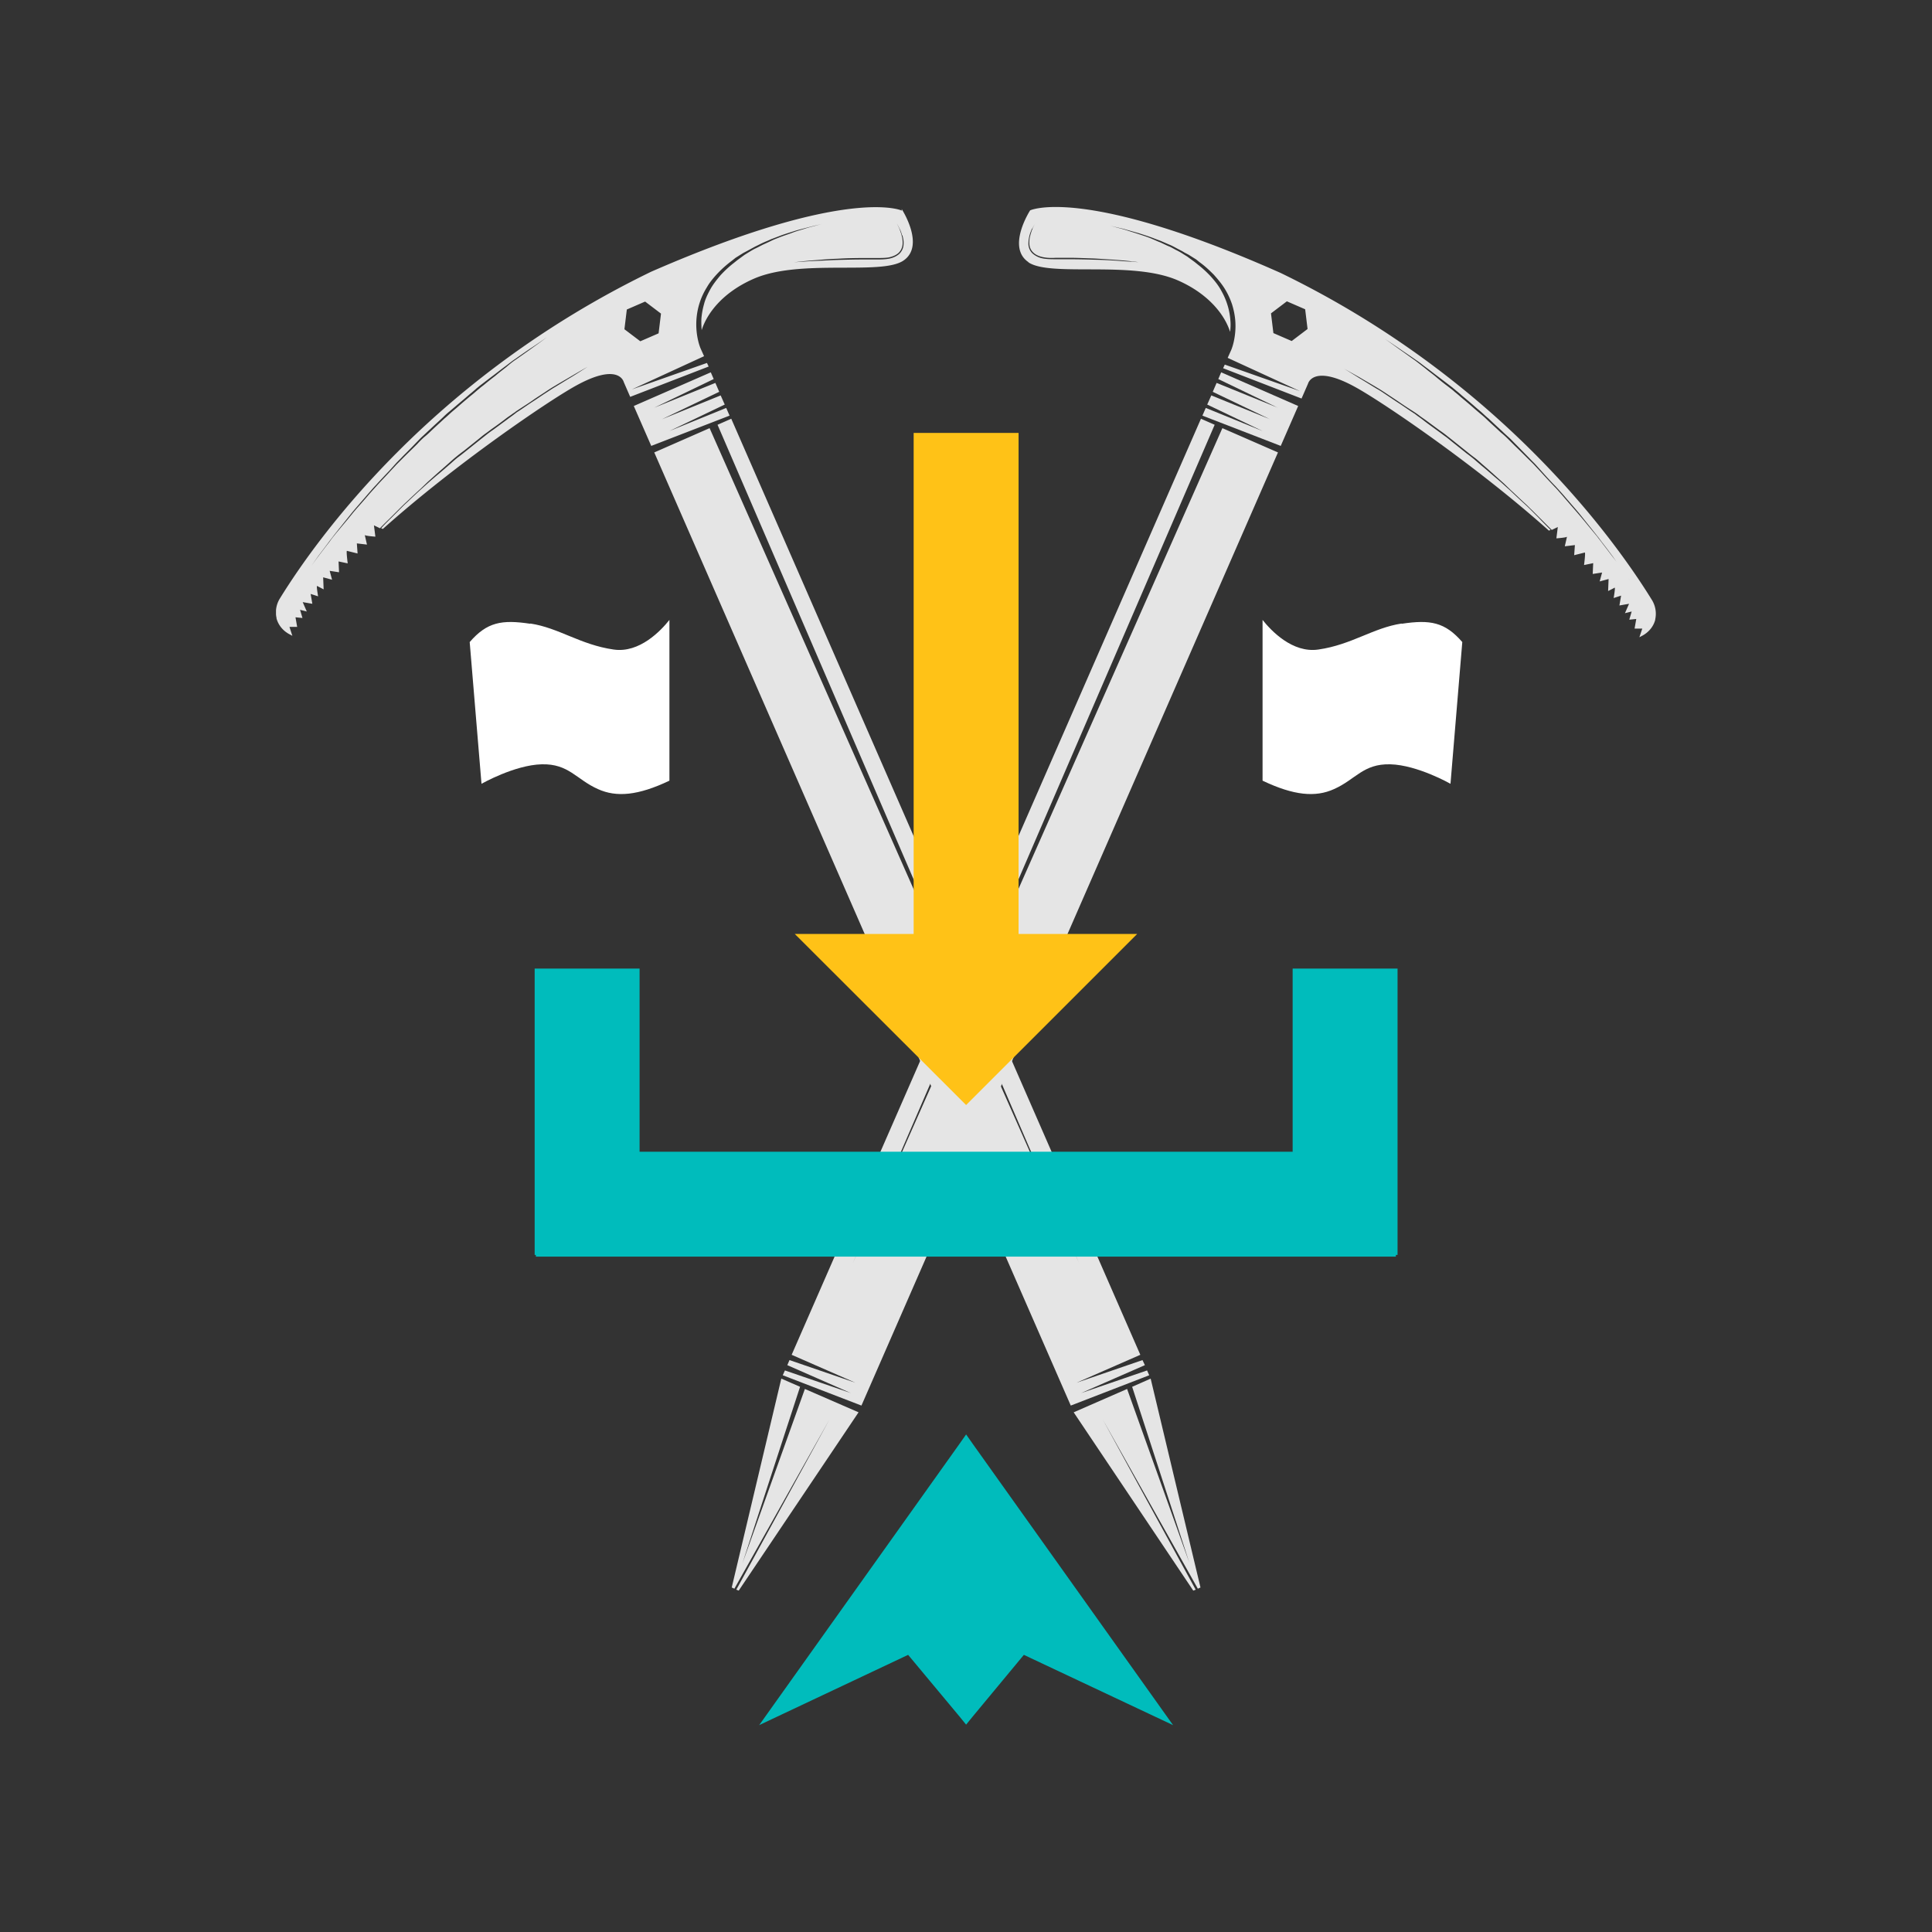 <svg xmlns="http://www.w3.org/2000/svg" width="140" height="140" fill="none"><rect width="100%" height="100%" fill="#333333" stroke="none"/><g clip-path="url(#clip0_5001_294)"><path fill="#E5E5E5" d="M65.353 15.262s-3.836-1.83-18.17 4.429c-15.937 7.725-24.237 19.355-26.904 23.68a1.898 1.898 0 0 0-.227 1.464c.07-.122.157-.262.244-.401.122-.21.262-.436.418-.68.157-.244.314-.488.489-.767.174-.262.366-.541.558-.837.104-.14.192-.297.296-.454a7.41 7.41 0 0 1 .331-.453c.227-.314.454-.628.68-.96.244-.313.489-.644.75-.993.122-.174.262-.331.384-.506.14-.174.261-.331.4-.505l.838-1.047c.279-.348.593-.697.89-1.046.156-.174.296-.349.452-.523.157-.174.297-.349.471-.523.314-.349.628-.68.96-1.029l.47-.523c.157-.174.331-.331.488-.505.332-.332.663-.663.977-.994.157-.157.314-.332.488-.489.174-.157.331-.314.506-.47.33-.314.662-.61.976-.907.157-.157.314-.297.488-.436.157-.14.332-.28.489-.419.33-.278.645-.54.941-.802.157-.122.314-.261.453-.383.07-.07.157-.122.227-.192.07-.052.157-.122.227-.174.296-.227.593-.454.872-.663.279-.21.54-.419.802-.61.261-.192.488-.384.732-.54.47-.332.872-.611 1.22-.838.68-.453 1.064-.732 1.064-.732s-.383.296-1.046.767c-.331.244-.732.523-1.203.854-.244.157-.47.35-.715.558-.244.192-.523.402-.784.628-.28.21-.558.436-.855.68l-.227.175c-.07.07-.14.122-.226.191-.14.122-.297.262-.454.384a38.28 38.28 0 0 0-.941.802c-.157.14-.332.28-.489.419-.156.139-.313.296-.488.436-.314.296-.645.592-.976.906a6.26 6.26 0 0 1-.506.453 6.464 6.464 0 0 0-.488.489c-.331.331-.663.645-.994.976l-.488.489-.471.505c-.314.349-.645.68-.959 1.029l-.47.523c-.158.174-.297.349-.454.523-.297.349-.61.68-.89 1.029-.278.349-.575.697-.854 1.029-.14.174-.279.33-.418.505-.14.175-.262.332-.384.506-.262.331-.506.663-.75.976-.244.332-.47.646-.697.942-.105.157-.227.297-.331.453-.105.157-.21.297-.297.436-.192.297-.383.558-.575.837-.175.262-.332.523-.489.768-.156.244-.296.47-.418.68a4.384 4.384 0 0 1-.262.418c.123.47.436.872.89 1.133l.261.14-.209-.645h.558l-.122-.698.506.053-.175-.593.488.122-.296-.68.698.122-.123-.715.541.174s-.14-.784-.07-.75c.07.035.471.245.471.245l-.035-.872.645.174-.174-.645.68.105-.035-.785.663.14s-.122-.925-.053-.907l.768.191-.053-.732.733.087s-.175-.767-.157-.697c.017.07.767.122.767.122l-.105-.82.436.21c.297-.314.61-.61.924-.925l.489-.488c.157-.157.33-.331.505-.488.332-.314.68-.645 1.029-.959l.506-.488.523-.471c.349-.314.697-.61 1.046-.924a12.207 12.207 0 0 1 1.064-.872l1.046-.837c.174-.14.331-.279.505-.401.175-.122.35-.262.524-.384.348-.244.68-.488.994-.732.157-.122.33-.227.488-.349.087-.052.157-.104.244-.174.087-.052.157-.105.244-.157.314-.21.628-.401.924-.61.297-.21.576-.384.837-.558.262-.175.523-.349.767-.488.489-.297.924-.541 1.273-.75a93.47 93.47 0 0 1 1.116-.645s-.4.261-1.098.697c-.35.21-.768.47-1.256.767-.244.14-.488.314-.767.489-.262.174-.54.366-.837.558-.296.191-.593.4-.907.61-.07.052-.157.104-.244.157-.07.052-.157.122-.226.174-.157.122-.314.227-.471.349l-.994.732c-.175.122-.349.244-.523.384-.175.14-.332.261-.506.4l-1.046.838c-.174.14-.349.279-.54.418-.175.14-.35.297-.524.454-.349.296-.697.61-1.063.906-.175.157-.35.297-.523.454l-.524.47c-.348.314-.68.628-1.028.96-.175.156-.332.313-.506.488l-.488.488c-.297.296-.61.593-.89.907l.122.052c5.266-4.708 11.945-9.242 13.95-10.358 3.156-1.76 3.505-.296 3.505-.296l.47 1.081 5.685-2.197-.122-.261-5.44 1.918 5.23-2.407-.243-.54s-.105-.227-.192-.61a5.185 5.185 0 0 1-.105-1.657c.035-.349.105-.715.227-1.081.122-.384.296-.75.523-1.116.21-.366.505-.715.802-1.029a8.205 8.205 0 0 1 1.011-.89l.262-.208.279-.175.279-.174.296-.157.576-.314c.191-.087.383-.192.575-.279.192-.087.384-.157.558-.244.192-.07.366-.14.558-.21.349-.139.698-.243 1.029-.348.314-.105.61-.174.872-.244.261-.07.488-.122.68-.174.383-.088.593-.14.593-.14s-.21.052-.593.157c-.192.052-.419.105-.68.192-.262.087-.558.157-.872.279-.314.122-.663.227-1.012.366-.174.07-.366.14-.54.227-.175.087-.366.174-.558.261-.192.087-.366.192-.558.28-.192.086-.384.209-.558.313l-.279.174-.262.192-.261.192-.262.21a7.728 7.728 0 0 0-.959.889c-.279.33-.54.662-.732 1.01-.192.35-.366.716-.453 1.065a5.597 5.597 0 0 0-.192 1.028c-.018.314 0 .61.017.872.366-1.186 1.5-2.737 3.784-3.731 3.348-1.465 9.207-.227 10.828-1.308 1.622-1.081-.122-3.749-.122-3.749l.018.122Zm-17.629 8.893-1.325.575-1.151-.872.174-1.43 1.326-.575 1.15.872-.174 1.43Zm17.664-7.114c.052.191.104.4.087.645 0 .244-.105.506-.297.697-.209.192-.488.314-.784.366-.297.053-.61.053-.907.053h-.942c-.627 0-1.255.017-1.848.035-.593.017-1.133.052-1.604.07-.471.017-.855.052-1.134.07-.279.017-.436.034-.436.034s.628-.087 1.552-.157c.471-.035 1.012-.087 1.605-.105.592-.034 1.22-.052 1.848-.052h.941c.314 0 .61 0 .89-.035.279-.052.558-.157.75-.331a.965.965 0 0 0 .296-.645 1.828 1.828 0 0 0-.07-.628c-.052-.192-.104-.331-.157-.47-.104-.245-.191-.384-.191-.384s.087.122.209.383c.07.122.122.28.174.471l.017-.017ZM86.19 113.257l-4.516-12.607-3.871 1.692 8.666 12.92.174-.07-6.73-12.327 6.887 12.258.192-.087-3.61-15.136-1.342.593 4.15 12.764ZM78.343 100.946l4.62-2.022-.174-.367-4.777 1.64 4.62-2.023-29.642-67.83-.994.437 26.208 60.767L51.42 31.025l-4.01 1.76 30.182 69.068 5.685-2.197-.157-.349-4.778 1.639Z"></path><path fill="#E5E5E5" d="m47.183 32.315 5.685-2.197-.245-.558-4.115 1.674s2.738-1.308 4.01-1.918l-.296-.663-4.254 1.727s2.947-1.413 4.15-1.988l-.28-.645-4.428 1.796 4.307-2.075-.21-.488-5.58 2.44 1.274 2.913-.018-.018ZM74.524 19.01c1.622 1.082 7.48-.156 10.829 1.308 2.267.994 3.417 2.546 3.784 3.732.034-.262.052-.558.017-.872a4.797 4.797 0 0 0-.192-1.029 5.136 5.136 0 0 0-.453-1.064c-.192-.366-.454-.697-.733-1.01a7.728 7.728 0 0 0-.959-.89l-.261-.21-.262-.191-.261-.192-.28-.174a4.495 4.495 0 0 0-.557-.314c-.192-.105-.366-.21-.558-.28-.192-.086-.366-.174-.558-.26-.192-.07-.366-.158-.54-.227-.35-.157-.698-.262-1.012-.367-.314-.104-.61-.191-.872-.278-.262-.088-.488-.14-.68-.192-.384-.105-.593-.157-.593-.157s.21.052.593.14c.192.052.418.086.68.174.262.07.558.157.872.244.314.104.662.209 1.029.348.174.07.366.14.558.21.192.087.366.157.558.244.192.07.383.174.575.279.192.104.384.192.575.314l.297.157.279.174.279.174.261.21c.367.261.698.575 1.012.889.296.331.575.662.802 1.029.227.366.4.75.523 1.116.122.383.192.75.227 1.08.07.68-.018 1.273-.105 1.657-.087.384-.192.61-.192.61l-.244.541 5.231 2.406-5.44-1.918-.122.262 5.684 2.197.471-1.081s.366-1.465 3.505.296c2.005 1.116 8.683 5.65 13.949 10.358l.122-.053c-.296-.296-.593-.593-.889-.906l-.488-.489a13.96 13.96 0 0 0-.506-.488c-.349-.314-.68-.628-1.029-.959l-.523-.47a11.509 11.509 0 0 0-.523-.454c-.349-.297-.697-.61-1.064-.907-.174-.157-.348-.296-.523-.453-.174-.14-.348-.28-.54-.419l-1.046-.837c-.175-.14-.332-.279-.506-.4-.174-.123-.349-.262-.523-.384-.331-.244-.68-.489-.994-.733a8.14 8.14 0 0 0-.471-.348l-.227-.175c-.087-.052-.156-.104-.244-.157-.313-.209-.61-.418-.906-.61-.297-.192-.576-.383-.837-.558-.262-.174-.506-.349-.767-.488-.489-.297-.907-.558-1.256-.767-.697-.436-1.099-.68-1.099-.68l1.117.627c.348.21.784.454 1.272.75.244.14.506.314.768.488.261.175.558.367.837.558.279.192.592.401.924.61.087.053.157.105.244.158.07.052.157.104.244.174.157.122.314.227.488.349l.994.732c.174.122.349.244.523.384.175.14.331.261.506.4l1.046.838c.174.14.349.279.541.418.174.14.348.297.523.453.348.297.697.61 1.046.925l.523.47.506.489c.348.314.68.645 1.028.959.175.157.332.331.506.488l.488.488.924.924.436-.209-.104.82s.75-.053.767-.123c.017-.052-.157.698-.157.698l.732-.087-.052.732.767-.192c.07-.017-.052.907-.052.907l.663-.14-.035.785.68-.104-.175.645.646-.175-.035.872s.418-.209.47-.244c.07-.035-.069.75-.069.75l.54-.175-.122.715.698-.122-.297.68.488-.122-.174.593.506-.052-.122.697h.558l-.21.628.262-.14c.453-.261.767-.662.889-1.133-.087-.14-.174-.261-.261-.418-.122-.21-.262-.436-.419-.68a63.534 63.534 0 0 1-.488-.767c-.174-.262-.366-.541-.575-.837a6.236 6.236 0 0 1-.297-.436c-.104-.14-.209-.297-.331-.454-.227-.314-.453-.627-.698-.941-.244-.314-.488-.646-.749-.977-.122-.174-.262-.331-.384-.505-.139-.175-.279-.332-.418-.506-.279-.332-.558-.68-.855-1.029-.296-.349-.593-.68-.889-1.029-.157-.174-.297-.348-.453-.523-.157-.174-.297-.349-.471-.523-.314-.331-.645-.68-.959-1.029l-.471-.505c-.157-.175-.331-.332-.488-.489-.332-.33-.663-.662-.994-.976l-.488-.488a6.334 6.334 0 0 0-.506-.454c-.331-.314-.663-.61-.977-.906a5.705 5.705 0 0 0-.488-.436c-.157-.14-.331-.28-.488-.419-.314-.279-.628-.54-.942-.802a8.849 8.849 0 0 0-.453-.383c-.07-.07-.139-.122-.227-.192l-.226-.175a18.258 18.258 0 0 1-.855-.68c-.261-.226-.54-.418-.784-.627-.245-.192-.489-.384-.715-.558-.471-.332-.872-.628-1.203-.855-.663-.488-1.047-.75-1.047-.75s.384.245 1.064.715c.331.227.75.506 1.221.837.244.157.47.35.732.54.261.193.523.402.802.611.279.21.575.436.872.663.07.052.157.122.227.174.069.07.156.122.226.192.157.122.297.244.454.384.313.261.627.523.941.802.157.14.331.279.488.418.157.14.314.297.489.436.313.296.645.61.976.907.157.157.331.314.506.47.174.157.331.332.488.489.331.331.645.662.976.994.157.174.332.331.489.505l.47.523c.314.35.628.698.959 1.03l.471.522c.157.175.297.349.454.523.296.35.61.698.889 1.047l.837 1.046c.139.174.279.349.401.505.139.175.261.35.384.506.261.331.505.663.749.994.227.331.454.645.68.96.105.156.227.313.332.452.104.157.209.297.296.454.192.296.384.575.558.837.174.261.331.523.488.767.157.244.297.47.419.68.087.14.174.279.244.401a1.91 1.91 0 0 0-.227-1.465c-2.668-4.324-10.968-15.972-26.905-23.696-14.315-6.365-18.151-4.534-18.151-4.534s-1.727 2.668-.123 3.75v.017Zm17.577 3.697 1.15-.872 1.326.576.174 1.43-1.15.871-1.326-.575-.174-1.43ZM74.803 16.57a5.11 5.11 0 0 1 .21-.383s-.088.14-.192.383a3.69 3.69 0 0 0-.157.471 1.78 1.78 0 0 0-.07.628c0 .227.105.47.297.645.191.175.453.28.75.331.278.053.592.053.889.035h.941c.628 0 1.256.035 1.849.053.592.034 1.133.07 1.604.104.941.07 1.552.157 1.552.157s-.157 0-.436-.035c-.28 0-.663-.035-1.134-.07a37.605 37.605 0 0 0-1.604-.07 62.734 62.734 0 0 0-1.848-.034h-.942c-.314 0-.61 0-.906-.052a1.56 1.56 0 0 1-.785-.367.965.965 0 0 1-.297-.697c0-.244.035-.453.088-.645.052-.192.122-.331.174-.471l.017.017ZM53.81 113.256l4.515-12.607 3.889 1.692-8.684 12.92-.174-.07 6.748-12.327-6.888 12.258-.192-.087 3.592-15.136 1.36.593-4.167 12.764ZM61.655 100.946l-4.603-2.022.157-.367 4.778 1.64-4.621-2.023 29.66-67.83.994.437-26.225 60.767 26.783-60.523 4.028 1.76-30.183 69.068-5.702-2.197.157-.349 4.777 1.639Z"></path><path fill="#E5E5E5" d="m92.815 32.315-5.684-2.197.244-.558 4.115 1.674s-2.737-1.308-4.01-1.918l.296-.663 4.255 1.727s-2.947-1.413-4.15-1.988l.279-.645 4.429 1.796-4.307-2.075.209-.488 5.58 2.44-1.273 2.913.017-.018Z"></path><path fill="#FFC217" d="M73.81 31.373h-7.603v41.133h7.603V31.373Z"></path><path fill="#00BCBC" d="m70.462 104.59-.454-.645-.453.645-14.542 20.419 10.793-5.092 3.749 4.499.453.558.454-.558 3.731-4.499 10.811 5.092-14.542-20.419ZM101.15 83.457H38.831v7.603h62.319v-7.603Z"></path><path fill="#00BCBC" d="M46.347 70.188h-7.603v20.75h7.603v-20.75ZM101.272 70.188H93.67v20.75h7.602v-20.75Z"></path><path fill="#FFC217" d="m70.008 80.074 12.397-12.397H57.593l12.415 12.397Z"></path><path fill="#fff" d="M101.569 45.183c-2.075.314-3.61 1.535-6.033 1.884-1.884.279-3.436-1.378-4.046-2.145V56.57c2.267 1.08 3.836 1.22 5.179.61 1.57-.697 2.11-1.848 4.08-1.796 1.971.052 4.359 1.412 4.359 1.412l.855-10.27c-1.256-1.447-2.319-1.639-4.394-1.325v-.018ZM38.43 45.183c2.075.314 3.61 1.535 6.033 1.884 1.883.279 3.435-1.378 4.046-2.145V56.57c-2.267 1.08-3.836 1.22-5.18.61-1.568-.697-2.109-1.848-4.08-1.796-1.97.052-4.358 1.412-4.358 1.412l-.855-10.27c1.256-1.447 2.32-1.639 4.394-1.325v-.018Z"></path></g><defs><clipPath id="clip0_5001_294"><path fill="#fff" d="M20 15h100v110.009H20z"></path></clipPath></defs></svg>